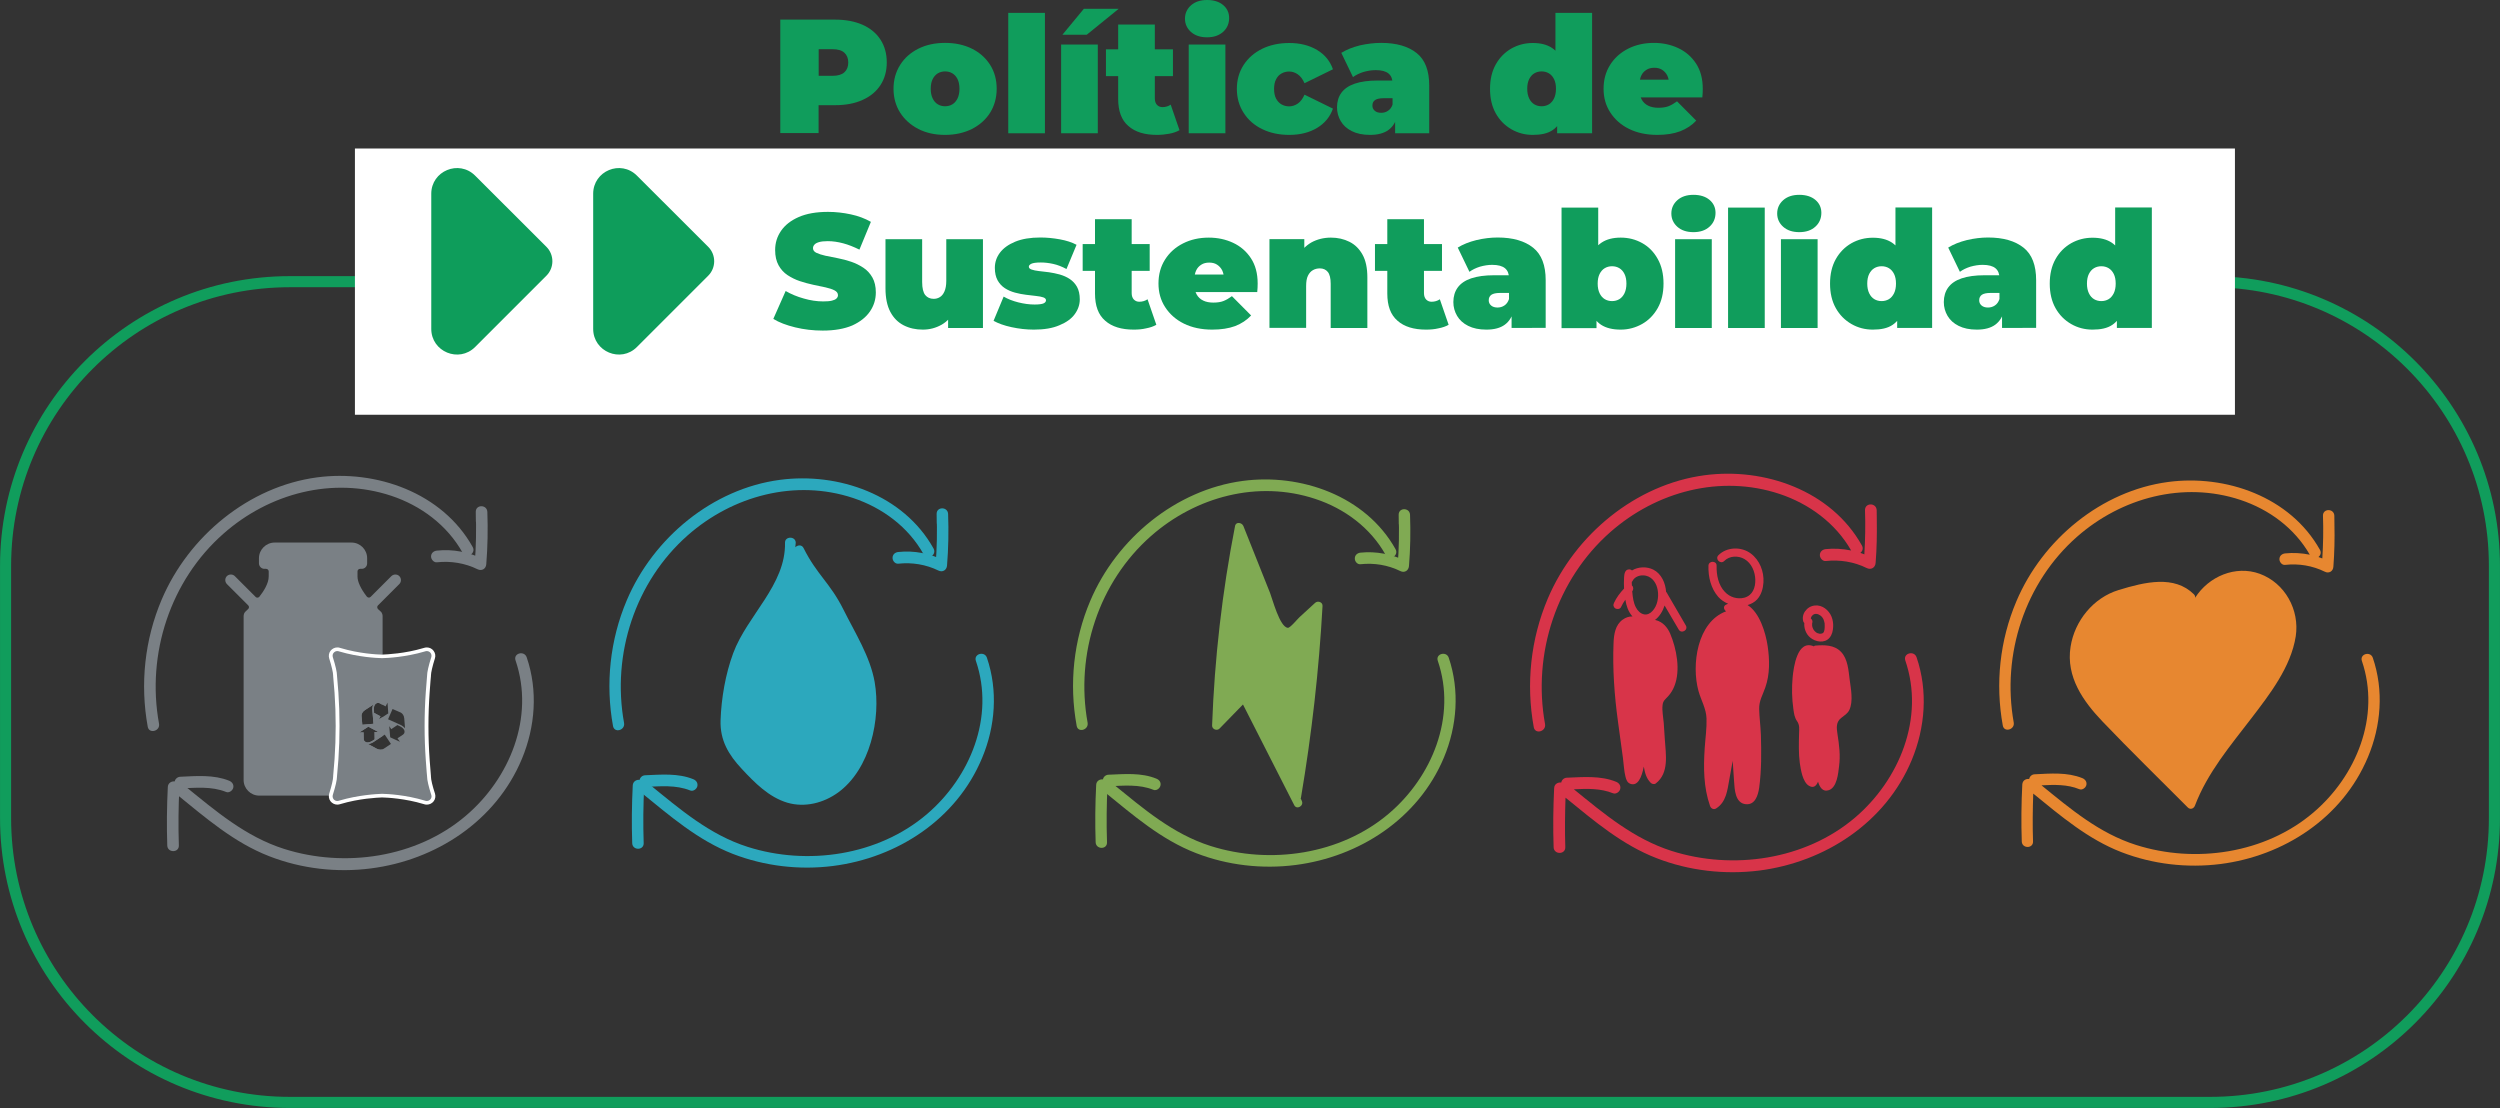 <?xml version="1.0" encoding="utf-8"?>
<!-- Generator: Adobe Illustrator 24.1.2, SVG Export Plug-In . SVG Version: 6.00 Build 0)  -->
<svg version="1.1" id="Layer_1" xmlns="http://www.w3.org/2000/svg" xmlns:xlink="http://www.w3.org/1999/xlink" x="0px" y="0px"
	 viewBox="0 0 233.15 103.33" style="enable-background:new 0 0 233.15 103.33;" xml:space="preserve">
<rect x="0" y="0" width="233.15" height="103.33" fill="#333333" stroke="none"/>
<style type="text/css">
	.st0{fill:none;stroke:#109D5C;stroke-linecap:round;stroke-miterlimit:10;}
	.st1{fill:#7A8085;}
	.st2{fill:#FFFFFF;}
	.st3{fill:#D83449;}
	.st4{fill:#80AA53;}
	.st5{fill:#E78730;}
	.st6{fill:#2CA8BD;}
	.st7{fill:none;stroke:#109D5C;stroke-width:1.034;stroke-miterlimit:10;}
	.st8{fill:#109D5C;}
	.st9{fill:#0E9D5B;}
</style>
<line class="st0" x1="-249.74" y1="695.28" x2="-185.1" y2="695.28"/>
<g>
	<path class="st1" d="M34.14,69.22c-0.1-0.05-0.18-0.12-0.21-0.22c-0.01-0.03-0.01-0.06-0.01-0.1c0-0.13,0-0.26-0.01-0.39
		c0-0.07,0-0.14,0-0.21l-0.4,0.01l0.84-0.54l0.92,0.49l-0.34,0.01c0,0,0,0.54,0.01,0.68l-0.16,0.1
		C34.78,69.06,34.41,69.32,34.14,69.22 M34.04,66.22c0.29-0.18,0.74-0.48,0.74-0.48s0.01-0.01,0.03-0.02
		c-0.09,0.19-0.1,0.42-0.08,0.58c0,0,0.08,1,0.1,1.2l-1.04,0.09l-0.07-0.84C33.71,66.58,33.81,66.37,34.04,66.22 M35.12,69.82
		c-0.3-0.16-0.78-0.42-0.78-0.42s-0.01-0.01-0.03-0.01c0.21-0.02,0.42-0.12,0.55-0.21c0,0,0.52-0.35,0.82-0.55v-1.77l-0.36,0.24
		l0.15-0.3c0,0-0.47-0.25-0.6-0.32l-0.02-0.19c0-0.01-0.05-0.45,0.17-0.65c0.09-0.07,0.19-0.1,0.3-0.08
		c0.03,0.01,0.06,0.02,0.09,0.03c0.09,0.05,0.18,0.1,0.27,0.15v-8.31c0-0.08-0.03-0.17-0.04-0.19l-0.04-0.08l-0.02-0.02V57.1
		l-0.08-0.07c-0.07-0.06-0.15-0.14-0.25-0.23c-0.04-0.04-0.07-0.11-0.07-0.17c0-0.07,0.02-0.13,0.07-0.17l1.99-1.99
		c0.1-0.1,0.15-0.23,0.15-0.37c0-0.14-0.05-0.27-0.15-0.37c-0.2-0.2-0.53-0.2-0.74,0l-1.93,1.93c-0.05,0.05-0.12,0.08-0.19,0.07
		c-0.07-0.01-0.13-0.04-0.17-0.09c-0.57-0.74-0.87-1.39-0.87-1.88v-0.47c0-0.13,0.11-0.24,0.24-0.24h0.16c0.28,0,0.5-0.23,0.5-0.51
		v-0.48c0-0.8-0.65-1.46-1.46-1.46h-7.17c-0.8,0-1.46,0.66-1.46,1.46v0.48c0,0.27,0.23,0.51,0.5,0.51h0.16
		c0.14,0,0.25,0.11,0.25,0.24v0.47c0,0.65-0.47,1.38-0.87,1.89c-0.04,0.05-0.1,0.08-0.17,0.09c-0.07,0-0.14-0.02-0.19-0.08
		l-1.93-1.93c-0.2-0.2-0.54-0.2-0.74,0c-0.2,0.2-0.2,0.53,0,0.74l1.99,1.99c0.05,0.04,0.07,0.11,0.07,0.17
		c0,0.07-0.03,0.13-0.08,0.17c-0.15,0.15-0.25,0.24-0.26,0.25c-0.04,0.04-0.11,0.13-0.13,0.23c-0.01,0.04-0.03,0.1-0.03,0.17v15.29
		c0,0.8,0.65,1.46,1.46,1.46h10.03c0.81,0,1.46-0.66,1.46-1.46v-2.85C35.54,69.93,35.33,69.93,35.12,69.82"/>
	<path class="st2" d="M31.78,72.44c0-0.07,0.06-0.68,0.12-1.58c0.15-2.09,0.15-4.2,0-6.29c-0.06-0.9-0.12-1.51-0.12-1.57
		c0-0.46-0.25-1.33-0.4-1.81c-0.01-0.03,0-0.06,0.01-0.07c0.02-0.03,0.06-0.05,0.1-0.03l0.02,0.01h0.01
		c1.86,0.55,3.61,0.64,4.11,0.65c0.49-0.01,2.24-0.09,4.12-0.65l0.02-0.01c0.03-0.02,0.07-0.01,0.1,0.03
		c0.01,0.01,0.02,0.04,0.01,0.07c-0.15,0.48-0.4,1.35-0.4,1.81c-0.01,0.07-0.06,0.64-0.12,1.51c-0.15,2.13-0.15,4.29,0,6.43
		c0.06,0.86,0.11,1.44,0.12,1.51c0,0.46,0.25,1.33,0.4,1.8c0.01,0.03,0,0.06-0.01,0.07c-0.03,0.03-0.06,0.04-0.1,0.02l-0.03-0.01
		h-0.01c-1.86-0.56-3.61-0.64-4.11-0.65c-0.49,0.01-2.25,0.09-4.12,0.65l-0.02,0.01c-0.04,0.01-0.08,0-0.1-0.03
		c-0.01-0.02-0.02-0.04-0.01-0.07C31.53,73.77,31.78,72.9,31.78,72.44 M40.19,72.43c0-0.02,0-0.03,0-0.05c0-0.01-0.05-0.59-0.12-1.5
		c-0.15-2.1-0.15-4.23,0-6.33c0.06-0.91,0.12-1.49,0.12-1.5c0-0.02,0-0.03,0-0.05c0-0.26,0.14-0.87,0.37-1.6
		c0.08-0.24,0.03-0.5-0.12-0.7c-0.15-0.21-0.39-0.32-0.64-0.32c-0.1,0-0.19,0.02-0.28,0.05c-1.77,0.53-3.43,0.6-3.89,0.62
		c-0.47-0.01-2.13-0.09-3.89-0.62c-0.09-0.04-0.19-0.05-0.28-0.05c-0.25,0-0.49,0.12-0.64,0.32c-0.15,0.2-0.19,0.46-0.12,0.7
		c0.23,0.73,0.37,1.34,0.37,1.6c0,0.02,0,0.04,0,0.05c0,0.02,0.06,0.64,0.13,1.56c0.14,2.05,0.14,4.14,0,6.19
		c-0.07,0.92-0.12,1.54-0.13,1.57c0,0.02,0,0.03,0,0.05c0,0.26-0.14,0.87-0.37,1.6c-0.07,0.24-0.03,0.5,0.12,0.7
		c0.15,0.2,0.39,0.32,0.64,0.32c0.1,0,0.19-0.02,0.28-0.05c1.77-0.53,3.43-0.6,3.89-0.62c0.47,0.01,2.13,0.09,3.89,0.62
		c0.09,0.04,0.19,0.05,0.29,0.05c0.25,0,0.49-0.12,0.64-0.32c0.15-0.2,0.19-0.46,0.12-0.7C40.33,73.3,40.19,72.69,40.19,72.43"/>
	<path class="st1" d="M37.29,67.57c0,0-0.92-0.41-1.1-0.49l0.42-0.96l0.78,0.34c0.15,0.09,0.29,0.27,0.31,0.54
		c0.02,0.34,0.07,0.88,0.07,0.88s0,0.01,0,0.03C37.63,67.75,37.43,67.63,37.29,67.57 M37.64,68.46c-0.02,0.02-0.04,0.04-0.07,0.06
		c-0.11,0.07-0.22,0.14-0.33,0.22c-0.06,0.04-0.11,0.08-0.17,0.11l0.23,0.33l-0.91-0.42l-0.09-1.04L36.49,68
		c0,0,0.44-0.29,0.57-0.38l0.17,0.08c0.01,0,0.42,0.17,0.49,0.46C37.74,68.27,37.72,68.38,37.64,68.46 M35.75,69.85
		c-0.16,0.08-0.39,0.1-0.63-0.03c-0.3-0.16-0.77-0.42-0.77-0.42s-0.01-0.01-0.03-0.01c0.21-0.02,0.42-0.12,0.55-0.21
		c0,0,0.83-0.55,1.01-0.67l0.58,0.87L35.75,69.85z M34.14,69.22c-0.11-0.04-0.18-0.12-0.21-0.22c-0.01-0.03-0.01-0.06-0.01-0.1
		c0-0.13,0-0.26-0.01-0.39c0-0.07,0-0.14,0-0.21l-0.4,0.01l0.84-0.54l0.92,0.49l-0.34,0.01c0,0,0.01,0.53,0.01,0.68l-0.15,0.1
		C34.78,69.06,34.41,69.32,34.14,69.22 M34.04,66.22c0.29-0.18,0.74-0.48,0.74-0.48s0.01-0.01,0.03-0.02
		c-0.09,0.19-0.1,0.42-0.08,0.58c0,0,0.08,1,0.1,1.2l-1.04,0.09l-0.08-0.84C33.71,66.58,33.81,66.37,34.04,66.22 M35.04,65.64
		c0.09-0.07,0.19-0.1,0.3-0.08c0.03,0.01,0.06,0.02,0.09,0.03c0.11,0.06,0.23,0.13,0.35,0.19c0.06,0.03,0.12,0.06,0.18,0.1
		l0.18-0.35l0.07,1l-0.87,0.57l0.15-0.3c0,0-0.47-0.25-0.6-0.32l-0.01-0.19C34.87,66.29,34.82,65.84,35.04,65.64 M39.83,72.43v-0.02
		c0,0-0.06-0.59-0.12-1.51c-0.15-2.11-0.15-4.26,0-6.37c0.07-0.91,0.12-1.5,0.12-1.51v-0.02c0-0.3,0.14-0.92,0.39-1.71
		c0.04-0.13,0.02-0.28-0.06-0.39c-0.08-0.11-0.21-0.18-0.35-0.18c-0.06,0-0.12,0.01-0.17,0.03c-1.82,0.54-3.52,0.62-4.01,0.63
		c-0.49-0.01-2.19-0.09-4.01-0.63c-0.05-0.02-0.11-0.03-0.17-0.03c-0.14,0-0.26,0.07-0.35,0.18c-0.08,0.11-0.1,0.25-0.06,0.39
		c0.25,0.78,0.39,1.41,0.39,1.71v0.02c0,0.01,0.06,0.62,0.13,1.57c0.14,2.07,0.14,4.17,0,6.24c-0.07,0.95-0.13,1.57-0.13,1.57v0.02
		c0,0.3-0.14,0.92-0.39,1.71c-0.04,0.13-0.02,0.27,0.06,0.39c0.08,0.11,0.21,0.18,0.35,0.18c0.06,0,0.12-0.01,0.17-0.03
		c1.82-0.54,3.52-0.62,4.01-0.64c0.49,0.01,2.19,0.09,4.01,0.64c0.05,0.02,0.11,0.03,0.17,0.03c0.13,0,0.27-0.07,0.35-0.18
		c0.08-0.11,0.11-0.25,0.06-0.39C39.97,73.35,39.83,72.73,39.83,72.43"/>
	<path class="st1" d="M14.83,67.49c-1.19-6.52,1.07-13.37,6.01-17.72c4.27-3.77,10.18-5.34,15.63-3.54
		c2.77,0.92,5.23,2.73,6.68,5.33c0.34,0.61,1.28,0.06,0.93-0.55c-2.84-5.08-9.02-7.22-14.51-6.49c-6.35,0.85-11.97,5.47-14.49,11.39
		c-1.59,3.74-2.03,7.88-1.3,11.88C13.92,68.47,14.96,68.18,14.83,67.49"/>
	<path class="st1" d="M40.74,52.44c1.3-0.14,2.62,0.07,3.8,0.65c0.39,0.19,0.78-0.04,0.81-0.47c0.13-1.62,0.16-3.25,0.1-4.88
		c-0.03-0.7-1.09-0.71-1.08,0l0.01,0.86c0.01,0.71,1.09,0.71,1.08,0c0-0.29-0.01-0.57-0.01-0.86h-1.08c0.06,1.63,0.03,3.26-0.1,4.88
		c0.27-0.16,0.54-0.32,0.81-0.47c-1.35-0.67-2.85-0.96-4.34-0.8c-0.29,0.03-0.54,0.23-0.54,0.55C40.2,52.16,40.45,52.47,40.74,52.44
		"/>
	<path class="st1" d="M16.68,78.85c-0.06-1.82-0.04-3.64,0.05-5.45c0.04-0.71-1.05-0.7-1.08,0c-0.09,1.82-0.11,3.64-0.05,5.45
		C15.62,79.55,16.7,79.55,16.68,78.85"/>
	<path class="st1" d="M16.82,73.53c1.42-0.06,2.91-0.22,4.27,0.33c0.27,0.11,0.59-0.12,0.66-0.38c0.08-0.31-0.11-0.56-0.38-0.67
		c-1.44-0.58-3.04-0.44-4.55-0.37c-0.29,0.01-0.54,0.24-0.54,0.55C16.28,73.27,16.53,73.54,16.82,73.53"/>
	<path class="st1" d="M16.44,74.05c2.74,2.22,5.38,4.53,8.69,5.81c2.99,1.16,6.28,1.54,9.45,1.13c6.05-0.77,11.66-4.39,14.09-10.21
		c1.25-3,1.51-6.38,0.45-9.48c-0.23-0.66-1.27-0.38-1.04,0.29c1.81,5.31-0.55,11.02-4.65,14.5c-4.6,3.91-11.29,4.87-16.93,3.08
		c-3.6-1.14-6.41-3.56-9.31-5.91C16.66,72.84,15.89,73.61,16.44,74.05"/>
	<path class="st3" d="M150.17,49.63c4.31-3.8,10.28-5.39,15.78-3.57c2.76,0.92,5.22,2.71,6.69,5.28c-0.78-0.16-1.58-0.21-2.37-0.13
		c-0.29,0.03-0.55,0.23-0.55,0.56c0,0.27,0.25,0.58,0.55,0.55c1.31-0.14,2.64,0.07,3.83,0.66c0.39,0.19,0.79-0.04,0.82-0.48
		c0.11-1.35,0.13-2.7,0.11-4.04c0-0.01,0-0.01,0-0.02c0-0.29-0.01-0.57-0.01-0.86c-0.03-0.71-1.1-0.72-1.09,0
		c0.05,1.38,0.02,2.75-0.06,4.12c-0.12-0.05-0.25-0.1-0.37-0.14c0.19-0.15,0.3-0.41,0.14-0.69c-2.87-5.14-9.11-7.29-14.66-6.55
		c-6.41,0.85-12.09,5.52-14.63,11.5c-1.6,3.77-2.05,7.96-1.31,12c0.13,0.7,1.18,0.4,1.05-0.3C142.9,60.95,145.18,54.03,150.17,49.63
		"/>
	<path class="st3" d="M178.74,61.3c-0.23-0.67-1.28-0.38-1.05,0.3c1.83,5.36-0.56,11.13-4.69,14.65c-4.64,3.95-11.4,4.92-17.1,3.11
		c-3.52-1.12-6.29-3.45-9.12-5.75c1.23-0.06,2.49-0.1,3.65,0.37c0.27,0.11,0.6-0.12,0.67-0.39c0.08-0.32-0.11-0.57-0.38-0.68
		c-1.45-0.59-3.07-0.44-4.6-0.38c-0.26,0.01-0.47,0.2-0.52,0.45c-0.3-0.04-0.64,0.13-0.66,0.52c-0.09,1.84-0.11,3.67-0.05,5.51
		c0.02,0.71,1.11,0.71,1.09,0c-0.05-1.54-0.03-3.08,0.02-4.62c2.67,2.17,5.27,4.4,8.51,5.65c3.02,1.17,6.34,1.55,9.55,1.15
		c6.11-0.78,11.78-4.44,14.23-10.31C179.55,67.84,179.81,64.43,178.74,61.3"/>
	<path class="st3" d="M164.85,60.24c-0.19-1.26-0.75-3.11-1.87-3.81c0.34-0.11,0.66-0.27,0.89-0.53c0.39-0.43,0.55-1,0.59-1.58
		c0.06-1.02-0.35-2.08-1.18-2.7c-0.88-0.66-2.23-0.63-3.02,0.16c-0.35,0.35,0.19,0.89,0.54,0.54c0.49-0.5,1.31-0.52,1.89-0.18
		c0.66,0.38,0.99,1.18,1.01,1.92c0.02,0.74-0.25,1.47-1.02,1.68c-0.65,0.17-1.35-0.04-1.81-0.53c-0.62-0.64-0.8-1.59-0.78-2.45
		c0.02-0.49-0.75-0.49-0.76,0c-0.03,1.03,0.22,2.11,0.91,2.9c0.26,0.29,0.58,0.5,0.93,0.65c-0.07,0.03-0.13,0.04-0.2,0.08
		c-0.3,0.14-0.21,0.48,0.01,0.62c-2.71,0.99-3.25,5.01-2.58,7.43c0.24,0.87,0.72,1.64,0.75,2.57c0.03,0.92-0.11,1.85-0.17,2.77
		c-0.12,1.83-0.11,3.65,0.5,5.39c0.08,0.23,0.34,0.37,0.56,0.23c0.94-0.59,1.05-1.67,1.23-2.67l0.32-1.78
		c0.04,0.64,0.09,1.29,0.13,1.93c0.05,0.75,0.1,2.03,1.1,2.12c0.87,0.08,1.14-0.85,1.24-1.53c0.22-1.62,0.21-3.32,0.16-4.95
		c-0.03-0.8-0.14-1.59-0.16-2.39c-0.02-0.78,0.33-1.31,0.57-2.01C165.07,62.88,165.04,61.53,164.85,60.24"/>
	<path class="st3" d="M155.24,56.47c0.44,0.75,0.88,1.5,1.32,2.25c0.25,0.42,0.91,0.04,0.66-0.39c-0.6-1.04-1.21-2.07-1.81-3.11
		c-0.01-0.01-0.02-0.01-0.03-0.02c-0.06-0.83-0.43-1.68-1.18-2.07c-0.61-0.31-1.41-0.29-2,0.07c-0.07-0.06-0.15-0.1-0.26-0.1
		c-0.42,0-0.46,0.46-0.48,0.77c-0.02,0.34-0.02,0.68,0,1.02c-0.38,0.4-0.71,0.84-0.94,1.34c-0.04,0.09-0.07,0.19-0.04,0.29
		c0.03,0.09,0.09,0.18,0.18,0.23c0.17,0.09,0.43,0.06,0.52-0.14c0.11-0.24,0.25-0.47,0.4-0.68c0.09,0.55,0.26,1.09,0.63,1.52
		c0.01,0.02,0.03,0.03,0.04,0.04c-0.31-0.01-0.63,0.09-0.92,0.3c-0.69,0.49-0.82,1.38-0.85,2.16c-0.1,2.44,0.08,4.91,0.41,7.33
		c0.15,1.12,0.3,2.25,0.46,3.37c0.08,0.58,0.1,1.22,0.24,1.78c0.07,0.28,0.16,0.56,0.46,0.67c0.68,0.24,1.05-0.57,1.25-1.61
		c0.1,0.56,0.22,1.09,0.65,1.52c0.11,0.11,0.33,0.16,0.46,0.06c1.28-0.98,0.94-2.73,0.85-4.14c-0.03-0.5-0.07-1.01-0.1-1.51
		c-0.04-0.52-0.17-1.13-0.11-1.65c0.04-0.44,0.27-0.55,0.55-0.87c0.24-0.27,0.43-0.59,0.56-0.93c0.58-1.48,0.2-3.46-0.4-4.88
		c-0.26-0.6-0.69-1.09-1.35-1.26c-0.02-0.01-0.05,0-0.07-0.01C154.76,57.51,155.07,57,155.24,56.47 M154.11,56.98
		c-0.2,0.22-0.47,0.37-0.77,0.32c-0.36-0.07-0.62-0.35-0.78-0.66c-0.22-0.42-0.29-0.93-0.33-1.4c0-0.03,0-0.06-0.01-0.1
		c0.13-0.14,0.13-0.39-0.01-0.52c-0.01,0-0.01,0-0.02-0.01c0-0.08-0.01-0.15-0.01-0.22c0-0.04,0-0.08,0-0.13
		c0.01-0.01,0.03-0.01,0.04-0.03c0.22-0.48,0.78-0.65,1.28-0.54c0.64,0.15,1,0.74,1.1,1.36C154.71,55.71,154.57,56.49,154.11,56.98"
		/>
	<path class="st3" d="M168.81,59.45c0.49,0.42,1.34,0.58,1.81,0.03c0.24-0.28,0.32-0.65,0.34-1.01c0.02-0.32-0.03-0.66-0.15-0.96
		c-0.25-0.61-0.87-1.12-1.56-1.04c-0.38,0.04-0.69,0.23-0.91,0.54c-0.2,0.28-0.27,0.66-0.15,0.99c0.02,0.04,0.06,0.07,0.08,0.1
		C168.23,58.61,168.43,59.13,168.81,59.45 M168.92,57.55c0,0,0.01-0.02,0.01-0.03c0,0,0.03-0.04,0.03-0.05c0,0,0.01-0.02,0.02-0.03
		c0.01-0.01,0.02-0.03,0.03-0.03c0.01-0.01,0.12-0.11,0.06-0.06c0.04-0.03,0.08-0.05,0.11-0.07c0,0,0.01,0,0.01,0
		c0.02-0.01,0.05-0.02,0.07-0.02c0.02,0,0.1-0.01,0.02-0.01c0.02,0,0.05,0,0.07,0c0.03,0,0.15,0.02,0.08,0
		c0.05,0.01,0.09,0.02,0.14,0.04c0.02,0.01,0.02,0,0.02,0.01c0.03,0.01,0.06,0.03,0.09,0.05c0.11,0.06,0.11,0.06,0.19,0.14
		c0.01,0.01,0.1,0.11,0.06,0.06c0.04,0.05,0.08,0.11,0.11,0.17c0.01,0.02,0.02,0.04,0.03,0.07c0,0.01,0.01,0.03,0.01,0.03
		c0.02,0.05,0.04,0.1,0.05,0.16c0.04,0.14,0.04,0.17,0.04,0.31c0.01,0.12,0,0.24-0.01,0.36c-0.01,0.07,0.01-0.05,0,0.02
		c-0.01,0.03-0.01,0.07-0.02,0.1c-0.01,0.03-0.01,0.05-0.02,0.08c0,0.01-0.04,0.1-0.02,0.07c0.01-0.02-0.07,0.1-0.05,0.08
		c-0.02,0.02-0.04,0.04-0.07,0.05c-0.01,0-0.06,0.03-0.01,0.01c-0.02,0.01-0.05,0.02-0.07,0.02c-0.02,0.01-0.05,0.01-0.07,0.02
		c0.06-0.01-0.04,0-0.05,0c-0.03,0-0.05,0-0.08,0c0,0-0.01,0-0.02,0c-0.05-0.01-0.09-0.02-0.13-0.04c-0.02-0.01-0.02,0-0.02,0
		c-0.02-0.01-0.03-0.02-0.05-0.02c-0.05-0.02-0.09-0.05-0.14-0.09c0,0,0,0-0.01-0.01c-0.03-0.02-0.05-0.04-0.08-0.07
		c-0.01-0.02-0.03-0.03-0.04-0.05c-0.01-0.01-0.07-0.08-0.04-0.04c0.03,0.04-0.01-0.02-0.02-0.03c-0.02-0.03-0.03-0.06-0.05-0.09
		c-0.01-0.02-0.07-0.15-0.04-0.08c-0.02-0.05-0.04-0.11-0.05-0.16c-0.01-0.02-0.01-0.04-0.01-0.07c0-0.01,0-0.01,0-0.01v-0.02
		c0-0.06,0-0.11,0-0.17c0,0.01-0.02,0.07,0,0c0.01-0.03,0.02-0.07,0.02-0.1c0.04-0.14-0.03-0.28-0.14-0.37c0-0.01,0-0.02,0-0.02
		c0-0.01,0-0.02,0-0.03C168.9,57.59,168.91,57.57,168.92,57.55"/>
	<path class="st3" d="M172.47,66.21c0.38-0.81,0.14-1.98,0.03-2.83c-0.11-0.86-0.17-1.92-0.8-2.58c-0.63-0.67-1.56-0.66-2.41-0.59
		c-0.06,0-0.09,0.05-0.13,0.07c-1.54-0.67-1.89,1.93-1.98,2.9c-0.09,0.98-0.07,1.97,0.07,2.95c0.06,0.41,0.1,0.78,0.34,1.12
		c0.27,0.38,0.2,0.74,0.19,1.21c-0.02,0.9-0.05,1.81,0.07,2.7c0.09,0.61,0.26,1.77,0.85,2.12c0.41,0.25,0.68,0.04,0.85-0.38
		c0.15,0.49,0.42,0.99,1.01,0.79c0.76-0.26,0.87-1.56,0.95-2.21c0.14-1.04,0.01-2.02-0.15-3.04c-0.09-0.58-0.14-1.12,0.37-1.5
		C172.01,66.71,172.3,66.56,172.47,66.21"/>
	<path class="st4" d="M101.43,67.4c-1.16-6.4,1.05-13.12,5.9-17.4c4.2-3.7,10-5.24,15.34-3.47c2.72,0.9,5.14,2.68,6.56,5.23
		c0.34,0.6,1.25,0.06,0.92-0.54c-2.79-4.99-8.85-7.09-14.25-6.37c-6.23,0.83-11.76,5.37-14.22,11.18
		c-1.56,3.67-1.99,7.74-1.27,11.66C100.53,68.37,101.55,68.08,101.43,67.4"/>
	<path class="st4" d="M126.87,52.62c1.28-0.14,2.57,0.07,3.73,0.64c0.38,0.19,0.76-0.04,0.8-0.46c0.13-1.59,0.16-3.19,0.1-4.79
		c-0.03-0.69-1.07-0.7-1.06,0c0,0.28,0.01,0.56,0.01,0.84c0.01,0.69,1.07,0.69,1.06,0c0-0.28-0.01-0.56-0.01-0.84h-1.06
		c0.06,1.6,0.03,3.2-0.1,4.79c0.27-0.16,0.53-0.31,0.8-0.47c-1.32-0.65-2.8-0.94-4.26-0.79c-0.28,0.03-0.53,0.22-0.53,0.54
		C126.34,52.35,126.58,52.65,126.87,52.62"/>
	<path class="st4" d="M103.24,78.55c-0.06-1.78-0.04-3.57,0.05-5.35c0.04-0.69-1.03-0.69-1.06,0c-0.09,1.78-0.11,3.57-0.05,5.35
		C102.21,79.24,103.27,79.25,103.24,78.55"/>
	<path class="st4" d="M103.38,73.33c1.4-0.06,2.86-0.21,4.19,0.33c0.27,0.11,0.58-0.12,0.65-0.38c0.08-0.31-0.1-0.55-0.37-0.66
		c-1.41-0.58-2.98-0.43-4.47-0.37c-0.29,0.01-0.53,0.24-0.53,0.54C102.85,73.08,103.09,73.35,103.38,73.33"/>
	<path class="st4" d="M103,73.85c2.69,2.18,5.28,4.45,8.54,5.71c2.93,1.14,6.17,1.51,9.28,1.11c5.94-0.76,11.45-4.31,13.84-10.02
		c1.23-2.95,1.48-6.26,0.45-9.31c-0.22-0.65-1.25-0.37-1.02,0.29c1.78,5.21-0.54,10.82-4.56,14.24c-4.51,3.84-11.08,4.78-16.62,3.03
		c-3.54-1.12-6.29-3.5-9.14-5.81C103.23,72.66,102.47,73.41,103,73.85"/>
	<path class="st4" d="M121.3,74.47c0.01-0.03,0.03-0.05,0.03-0.09c1-5.92,1.68-11.88,2.01-17.87c0.02-0.37-0.45-0.51-0.69-0.29
		c-0.48,0.44-0.97,0.89-1.45,1.33c-0.21,0.19-0.87,1.01-1.09,1c-0.76-0.04-1.45-2.72-1.66-3.24c-0.83-2.08-1.66-4.16-2.49-6.25
		c-0.13-0.33-0.7-0.44-0.78,0c-1.2,6.14-1.91,12.35-2.14,18.6c-0.01,0.35,0.45,0.53,0.69,0.29c0.73-0.75,1.46-1.5,2.19-2.25
		c1.59,3.13,3.19,6.26,4.78,9.39c0.24,0.47,0.94,0.05,0.7-0.41C121.38,74.61,121.34,74.54,121.3,74.47"/>
	<path class="st5" d="M193.69,50.07c4.17-3.67,9.94-5.21,15.25-3.45c2.67,0.89,5.04,2.62,6.47,5.11c-0.75-0.15-1.53-0.2-2.3-0.12
		c-0.28,0.03-0.53,0.22-0.53,0.54c0,0.26,0.24,0.57,0.53,0.53c1.27-0.14,2.55,0.07,3.71,0.64c0.38,0.19,0.76-0.04,0.79-0.46
		c0.1-1.3,0.13-2.61,0.1-3.91c0-0.01,0-0.01,0-0.02c0-0.28-0.01-0.56-0.01-0.84c-0.03-0.69-1.07-0.69-1.06,0
		c0.05,1.33,0.02,2.66-0.06,3.99c-0.12-0.04-0.24-0.09-0.36-0.13c0.18-0.15,0.29-0.4,0.14-0.67c-2.77-4.96-8.8-7.05-14.17-6.33
		c-6.2,0.83-11.69,5.34-14.14,11.12c-1.55,3.65-1.98,7.69-1.27,11.59c0.12,0.68,1.14,0.39,1.02-0.28
		C186.66,61.01,188.86,54.33,193.69,50.07"/>
	<path class="st5" d="M221.29,61.35c-0.22-0.65-1.24-0.37-1.02,0.29c1.77,5.18-0.54,10.76-4.54,14.15
		c-4.49,3.82-11.02,4.76-16.52,3.01c-3.41-1.08-6.08-3.33-8.82-5.56c1.19-0.06,2.41-0.1,3.53,0.36c0.27,0.11,0.58-0.12,0.65-0.37
		c0.08-0.3-0.1-0.55-0.37-0.66c-1.41-0.57-2.97-0.43-4.45-0.36c-0.25,0.01-0.46,0.19-0.51,0.44c-0.29-0.04-0.61,0.12-0.64,0.5
		c-0.09,1.77-0.11,3.55-0.05,5.32c0.02,0.69,1.08,0.69,1.05,0c-0.05-1.49-0.03-2.98,0.02-4.46c2.58,2.1,5.1,4.25,8.22,5.46
		c2.92,1.13,6.13,1.5,9.23,1.11c5.91-0.75,11.38-4.29,13.76-9.96C222.07,67.67,222.32,64.38,221.29,61.35"/>
	<path class="st5" d="M204.6,55.42c-1.83-1.8-4.55-1.15-7.03-0.39c-2.34,0.72-4.09,2.86-4.47,5.29c-0.44,2.81,1.18,5.09,3.01,7
		c2.59,2.71,5.28,5.33,7.93,7.99c0.23,0.23,0.56,0.1,0.66-0.18c1.17-3.07,3.29-5.57,5.26-8.14c1.7-2.22,3.69-4.78,4.14-7.64
		c0.38-2.48-1.01-4.98-3.36-5.84c-2.26-0.82-4.77,0.25-6.03,2.25C204.74,55.67,204.72,55.54,204.6,55.42"/>
	<path class="st6" d="M58.2,67.42c-1.17-6.43,1.06-13.19,5.93-17.49c4.21-3.71,10.05-5.27,15.42-3.49c2.73,0.91,5.16,2.69,6.59,5.26
		c0.34,0.61,1.26,0.06,0.92-0.55c-2.8-5.02-8.89-7.12-14.32-6.4c-6.27,0.83-11.81,5.39-14.29,11.24c-1.56,3.68-2,7.78-1.28,11.72
		C57.3,68.4,58.32,68.11,58.2,67.42"/>
	<path class="st6" d="M83.77,52.57c1.28-0.14,2.58,0.07,3.75,0.64c0.38,0.19,0.77-0.04,0.8-0.47c0.13-1.6,0.16-3.21,0.1-4.81
		c-0.03-0.69-1.08-0.7-1.07,0c0,0.28,0.01,0.56,0.01,0.84c0.01,0.7,1.08,0.7,1.07,0c0-0.28-0.01-0.56-0.01-0.84h-1.07
		c0.06,1.61,0.03,3.21-0.1,4.81c0.27-0.16,0.54-0.31,0.8-0.47c-1.33-0.66-2.81-0.95-4.28-0.79c-0.29,0.03-0.53,0.23-0.53,0.54
		C83.23,52.3,83.48,52.6,83.77,52.57"/>
	<path class="st6" d="M60.03,78.63c-0.06-1.79-0.04-3.59,0.05-5.38c0.04-0.7-1.03-0.7-1.07,0c-0.09,1.79-0.11,3.59-0.05,5.38
		C58.98,79.33,60.05,79.33,60.03,78.63"/>
	<path class="st6" d="M60.16,73.39c1.4-0.06,2.87-0.21,4.21,0.33c0.27,0.11,0.59-0.12,0.66-0.38c0.08-0.31-0.1-0.56-0.37-0.67
		c-1.42-0.58-3-0.43-4.49-0.37c-0.29,0.01-0.53,0.24-0.53,0.54C59.63,73.13,59.87,73.4,60.16,73.39"/>
	<path class="st6" d="M59.78,73.9c2.7,2.19,5.31,4.47,8.58,5.74c2.95,1.14,6.2,1.52,9.33,1.12c5.97-0.76,11.51-4.33,13.9-10.07
		c1.24-2.96,1.49-6.29,0.45-9.35c-0.22-0.65-1.25-0.37-1.03,0.29c1.79,5.24-0.54,10.87-4.58,14.31c-4.54,3.86-11.14,4.81-16.7,3.04
		c-3.56-1.13-6.32-3.52-9.18-5.84C60.01,72.71,59.25,73.47,59.78,73.9"/>
	<path class="st6" d="M81.57,63.6c-0.42-2.38-1.84-4.6-2.91-6.75c-1.24-2.49-2.48-3.25-3.72-5.74c-0.17-0.34-0.56-0.29-0.77-0.07
		c0-0.14,0.04-0.28,0.04-0.43c-0.01-0.62-1.01-0.62-1,0c0.08,3.95-3.52,6.77-4.83,10.3c-0.72,1.94-1.11,4.2-1.18,6.26
		c-0.06,1.86,0.73,3.21,2,4.56c1.18,1.26,2.49,2.61,4.23,3.13c1.64,0.48,3.39,0.02,4.73-0.95C81.16,71.73,82.17,67.02,81.57,63.6"/>
	<path class="st7" d="M206.13,102.81H27.02c-14.64,0-26.5-11.87-26.5-26.5V52.77c0-14.64,11.86-26.5,26.5-26.5h179.11
		c14.64,0,26.5,11.87,26.5,26.5v23.54C232.63,90.94,220.77,102.81,206.13,102.81z"/>
	<rect x="33.1" y="13.85" class="st2" width="175.33" height="24.83"/>
	<g>
		<path class="st8" d="M72.77,12.43V1.83h5.1c0.99,0,1.84,0.16,2.57,0.48c0.72,0.32,1.28,0.78,1.67,1.38
			c0.39,0.6,0.59,1.31,0.59,2.13s-0.2,1.52-0.59,2.12c-0.39,0.6-0.95,1.06-1.67,1.38c-0.72,0.33-1.58,0.49-2.57,0.49h-3.12
			l1.59-1.53v4.13H72.77z M76.35,8.69l-1.59-1.62h2.89c0.49,0,0.86-0.11,1.1-0.33c0.24-0.22,0.36-0.52,0.36-0.91
			c0-0.38-0.12-0.69-0.36-0.91c-0.24-0.22-0.6-0.33-1.1-0.33h-2.89l1.59-1.62V8.69z"/>
		<path class="st8" d="M88.14,12.58c-0.94,0-1.77-0.18-2.49-0.55c-0.72-0.37-1.29-0.88-1.7-1.52c-0.41-0.65-0.62-1.39-0.62-2.23
			c0-0.84,0.21-1.58,0.62-2.23c0.41-0.65,0.98-1.15,1.7-1.51C86.37,4.18,87.2,4,88.14,4s1.77,0.18,2.5,0.54s1.29,0.87,1.7,1.51
			c0.41,0.65,0.61,1.39,0.61,2.23c0,0.84-0.21,1.58-0.61,2.23c-0.41,0.65-0.98,1.15-1.7,1.52C89.91,12.39,89.08,12.58,88.14,12.58z
			 M88.14,9.91c0.25,0,0.48-0.06,0.68-0.18s0.36-0.31,0.48-0.55c0.12-0.25,0.18-0.55,0.18-0.9c0-0.36-0.06-0.66-0.18-0.9
			c-0.12-0.24-0.28-0.42-0.48-0.54s-0.43-0.18-0.68-0.18c-0.25,0-0.48,0.06-0.68,0.18s-0.36,0.3-0.48,0.54
			c-0.12,0.24-0.18,0.54-0.18,0.9c0,0.35,0.06,0.65,0.18,0.9c0.12,0.25,0.28,0.43,0.48,0.55S87.89,9.91,88.14,9.91z"/>
		<path class="st8" d="M94.03,12.43V1.2h3.42v11.23H94.03z"/>
		<path class="st8" d="M98.96,12.43V4.15h3.42v8.28H98.96z M99.08,3.24l2-2.42h3.25l-2.98,2.42H99.08z"/>
		<path class="st8" d="M103.14,7.1V4.6h6.25v2.5H103.14z M107.89,12.58c-1.14,0-2.03-0.27-2.66-0.83c-0.64-0.55-0.95-1.39-0.95-2.54
			V2.29h3.42v6.9c0,0.25,0.07,0.45,0.2,0.59c0.14,0.14,0.3,0.21,0.51,0.21c0.29,0,0.55-0.08,0.77-0.23l0.82,2.38
			c-0.26,0.15-0.58,0.26-0.95,0.33C108.68,12.54,108.29,12.58,107.89,12.58z"/>
		<path class="st8" d="M112.57,3.48c-0.63,0-1.13-0.17-1.5-0.5s-0.56-0.75-0.56-1.24c0-0.49,0.19-0.91,0.56-1.24s0.87-0.5,1.5-0.5
			c0.63,0,1.13,0.16,1.5,0.47c0.37,0.31,0.56,0.72,0.56,1.21c0,0.52-0.19,0.96-0.56,1.29C113.69,3.31,113.19,3.48,112.57,3.48z
			 M110.86,12.43V4.15h3.42v8.28H110.86z"/>
		<path class="st8" d="M120.24,12.58c-0.95,0-1.79-0.18-2.53-0.54c-0.74-0.36-1.32-0.87-1.73-1.52c-0.42-0.65-0.63-1.39-0.63-2.23
			c0-0.84,0.21-1.58,0.63-2.23c0.42-0.65,1-1.15,1.73-1.51c0.74-0.36,1.58-0.54,2.53-0.54c1.01,0,1.87,0.22,2.59,0.65
			c0.72,0.43,1.21,1.03,1.48,1.8l-2.65,1.3c-0.17-0.38-0.38-0.66-0.63-0.83c-0.25-0.17-0.52-0.26-0.81-0.26
			c-0.25,0-0.49,0.06-0.7,0.18c-0.22,0.12-0.39,0.3-0.51,0.54c-0.13,0.24-0.19,0.54-0.19,0.9s0.06,0.67,0.19,0.91
			c0.13,0.24,0.3,0.42,0.51,0.54c0.22,0.12,0.45,0.18,0.7,0.18c0.29,0,0.56-0.09,0.81-0.26c0.25-0.17,0.46-0.45,0.63-0.83l2.65,1.3
			c-0.27,0.77-0.77,1.37-1.48,1.8C122.11,12.36,121.25,12.58,120.24,12.58z"/>
		<path class="st8" d="M127.77,12.58c-0.68,0-1.24-0.12-1.7-0.35s-0.8-0.54-1.03-0.93c-0.23-0.39-0.35-0.82-0.35-1.29
			c0-0.53,0.14-0.99,0.41-1.36c0.27-0.37,0.69-0.66,1.25-0.85c0.56-0.19,1.27-0.29,2.13-0.29h1.73v1.65h-1.18
			c-0.36,0-0.63,0.06-0.79,0.17c-0.17,0.12-0.25,0.29-0.25,0.52c0,0.19,0.07,0.35,0.22,0.48c0.15,0.13,0.35,0.19,0.6,0.19
			c0.23,0,0.45-0.06,0.64-0.19c0.2-0.13,0.34-0.33,0.43-0.6l0.44,1.01c-0.13,0.62-0.41,1.07-0.83,1.38S128.48,12.58,127.77,12.58z
			 M130.11,12.43v-1.47l-0.24-0.39V7.78c0-0.4-0.12-0.71-0.37-0.92c-0.25-0.21-0.65-0.32-1.2-0.32c-0.37,0-0.75,0.06-1.14,0.17
			c-0.38,0.12-0.71,0.28-0.98,0.48l-1.09-2.26c0.48-0.3,1.06-0.53,1.74-0.7C127.5,4.08,128.16,4,128.81,4
			c1.42,0,2.52,0.32,3.31,0.95s1.17,1.65,1.17,3.03v4.45H130.11z"/>
		<path class="st8" d="M142.95,12.58c-0.72,0-1.38-0.17-1.99-0.52c-0.61-0.35-1.1-0.84-1.46-1.48c-0.36-0.64-0.54-1.4-0.54-2.29
			c0-0.89,0.18-1.65,0.54-2.29c0.36-0.64,0.85-1.13,1.46-1.48c0.61-0.34,1.27-0.51,1.99-0.51c0.73,0,1.32,0.15,1.79,0.46
			c0.46,0.31,0.81,0.78,1.03,1.41c0.22,0.63,0.33,1.44,0.33,2.41c0,0.99-0.1,1.8-0.31,2.44s-0.54,1.1-1,1.41
			S143.71,12.58,142.95,12.58z M143.77,9.91c0.25,0,0.48-0.06,0.68-0.18c0.2-0.12,0.36-0.31,0.48-0.55c0.12-0.25,0.18-0.55,0.18-0.9
			c0-0.36-0.06-0.66-0.18-0.9c-0.12-0.24-0.28-0.42-0.48-0.54c-0.2-0.12-0.43-0.18-0.68-0.18s-0.48,0.06-0.68,0.18
			c-0.2,0.12-0.36,0.3-0.48,0.54c-0.12,0.24-0.18,0.54-0.18,0.9c0,0.35,0.06,0.65,0.18,0.9c0.12,0.25,0.28,0.43,0.48,0.55
			C143.29,9.85,143.51,9.91,143.77,9.91z M145.22,12.43v-1.12l-0.01-3.03l-0.15-3.03V1.2h3.42v11.23H145.22z"/>
		<path class="st8" d="M154.56,12.58c-1.01,0-1.89-0.19-2.64-0.56c-0.75-0.37-1.33-0.89-1.75-1.54s-0.62-1.38-0.62-2.2
			c0-0.84,0.2-1.58,0.61-2.23c0.41-0.65,0.97-1.15,1.68-1.51c0.71-0.36,1.51-0.54,2.4-0.54c0.82,0,1.57,0.16,2.26,0.48
			c0.69,0.32,1.25,0.8,1.67,1.44c0.42,0.64,0.63,1.42,0.63,2.36c0,0.12,0,0.25-0.01,0.4c-0.01,0.15-0.02,0.28-0.03,0.4h-6.37V7.43
			h4.56l-1.29,0.44c0-0.32-0.06-0.6-0.17-0.83c-0.12-0.23-0.28-0.4-0.48-0.53c-0.2-0.13-0.44-0.19-0.73-0.19
			c-0.28,0-0.53,0.06-0.73,0.19c-0.21,0.13-0.37,0.3-0.48,0.53c-0.11,0.23-0.17,0.5-0.17,0.83v0.51c0,0.35,0.07,0.66,0.21,0.91
			c0.14,0.25,0.34,0.44,0.61,0.57c0.26,0.13,0.58,0.19,0.95,0.19c0.38,0,0.7-0.05,0.95-0.15c0.25-0.1,0.51-0.25,0.78-0.45l1.79,1.8
			c-0.4,0.43-0.9,0.76-1.49,0.99C156.09,12.47,155.38,12.58,154.56,12.58z"/>
	</g>
	<g>
		<path class="st8" d="M76.73,30.83c-0.89,0-1.75-0.1-2.57-0.3s-1.51-0.46-2.04-0.79l1.15-2.6c0.5,0.29,1.07,0.53,1.69,0.7
			c0.62,0.18,1.22,0.27,1.81,0.27c0.34,0,0.61-0.02,0.81-0.07c0.2-0.05,0.34-0.11,0.43-0.2c0.09-0.09,0.14-0.19,0.14-0.31
			c0-0.19-0.11-0.34-0.32-0.45c-0.21-0.11-0.49-0.2-0.84-0.28c-0.35-0.08-0.73-0.16-1.14-0.24c-0.41-0.09-0.83-0.2-1.25-0.34
			c-0.42-0.14-0.8-0.33-1.15-0.56c-0.35-0.23-0.63-0.54-0.84-0.92s-0.32-0.85-0.32-1.42c0-0.66,0.18-1.25,0.55-1.79
			c0.37-0.54,0.92-0.97,1.65-1.29c0.73-0.32,1.64-0.48,2.73-0.48c0.72,0,1.42,0.08,2.12,0.23s1.32,0.38,1.88,0.7l-1.07,2.59
			c-0.53-0.26-1.03-0.46-1.52-0.59c-0.49-0.13-0.97-0.2-1.43-0.2c-0.34,0-0.62,0.03-0.82,0.09s-0.35,0.14-0.43,0.24
			c-0.09,0.1-0.13,0.21-0.13,0.33c0,0.18,0.11,0.33,0.32,0.43s0.49,0.19,0.84,0.27c0.35,0.07,0.73,0.15,1.15,0.23
			c0.42,0.08,0.83,0.19,1.25,0.33c0.41,0.14,0.79,0.33,1.14,0.56c0.35,0.23,0.63,0.54,0.84,0.91c0.21,0.37,0.32,0.84,0.32,1.39
			c0,0.65-0.18,1.24-0.55,1.78c-0.37,0.54-0.92,0.97-1.64,1.3C78.74,30.67,77.82,30.83,76.73,30.83z"/>
		<path class="st8" d="M86.06,30.74c-0.66,0-1.25-0.13-1.78-0.4c-0.53-0.27-0.95-0.69-1.25-1.26c-0.3-0.57-0.45-1.3-0.45-2.2v-4.57
			H86v3.98c0,0.59,0.1,0.99,0.29,1.23c0.19,0.23,0.45,0.35,0.79,0.35c0.2,0,0.39-0.05,0.57-0.16c0.18-0.11,0.32-0.28,0.43-0.53
			c0.11-0.25,0.17-0.57,0.17-0.98v-3.89h3.42v8.28h-3.25V28.2l0.65,0.65c-0.29,0.65-0.71,1.12-1.25,1.43
			C87.27,30.59,86.69,30.74,86.06,30.74z"/>
		<path class="st8" d="M96.42,30.74c-0.71,0-1.4-0.08-2.09-0.23s-1.24-0.35-1.67-0.59l0.94-2.26c0.39,0.23,0.85,0.41,1.37,0.54
			c0.52,0.13,1.03,0.2,1.52,0.2c0.41,0,0.69-0.04,0.84-0.11c0.15-0.07,0.22-0.17,0.22-0.29s-0.09-0.21-0.26-0.27
			c-0.17-0.06-0.4-0.1-0.68-0.13c-0.28-0.03-0.59-0.07-0.93-0.11s-0.68-0.11-1.02-0.2s-0.66-0.23-0.94-0.41s-0.51-0.43-0.68-0.73
			c-0.17-0.31-0.26-0.7-0.26-1.17c0-0.52,0.16-1,0.48-1.42c0.32-0.42,0.79-0.76,1.42-1.02s1.41-0.39,2.34-0.39
			c0.61,0,1.21,0.06,1.82,0.17c0.61,0.11,1.13,0.28,1.56,0.51l-0.94,2.26c-0.42-0.23-0.84-0.39-1.25-0.48
			c-0.41-0.09-0.79-0.13-1.14-0.13c-0.43,0-0.73,0.04-0.89,0.12c-0.16,0.08-0.23,0.17-0.23,0.27c0,0.12,0.08,0.21,0.26,0.27
			s0.4,0.11,0.68,0.14c0.28,0.03,0.59,0.07,0.93,0.11c0.34,0.05,0.68,0.12,1.01,0.21c0.34,0.1,0.65,0.23,0.93,0.42
			c0.28,0.18,0.51,0.43,0.68,0.73c0.17,0.31,0.26,0.7,0.26,1.17c0,0.49-0.16,0.96-0.47,1.38c-0.31,0.43-0.79,0.77-1.42,1.03
			C98.17,30.61,97.38,30.74,96.42,30.74z"/>
		<path class="st8" d="M100.97,25.26v-2.5h6.25v2.5H100.97z M105.73,30.74c-1.14,0-2.03-0.27-2.66-0.83
			c-0.64-0.55-0.95-1.39-0.95-2.54v-6.93h3.42v6.9c0,0.25,0.07,0.45,0.2,0.59c0.14,0.14,0.3,0.21,0.51,0.21
			c0.29,0,0.55-0.08,0.77-0.23l0.82,2.38c-0.26,0.15-0.58,0.26-0.95,0.33C106.52,30.71,106.13,30.74,105.73,30.74z"/>
		<path class="st8" d="M113.05,30.74c-1.01,0-1.89-0.19-2.64-0.56c-0.75-0.37-1.33-0.89-1.75-1.54s-0.62-1.38-0.62-2.2
			c0-0.84,0.2-1.58,0.61-2.23c0.41-0.65,0.97-1.15,1.68-1.51c0.71-0.36,1.51-0.54,2.4-0.54c0.82,0,1.57,0.16,2.26,0.48
			c0.69,0.32,1.25,0.8,1.67,1.44c0.42,0.64,0.63,1.42,0.63,2.36c0,0.12,0,0.25-0.01,0.4c-0.01,0.15-0.02,0.28-0.03,0.4h-6.37V25.6
			h4.56l-1.29,0.44c0-0.32-0.06-0.6-0.17-0.83c-0.12-0.23-0.28-0.4-0.48-0.53c-0.2-0.13-0.44-0.19-0.73-0.19
			c-0.28,0-0.53,0.06-0.73,0.19c-0.21,0.13-0.37,0.3-0.48,0.53c-0.11,0.23-0.17,0.5-0.17,0.83v0.51c0,0.35,0.07,0.66,0.21,0.91
			c0.14,0.25,0.34,0.44,0.61,0.57c0.26,0.13,0.58,0.19,0.95,0.19c0.38,0,0.7-0.05,0.95-0.15c0.25-0.1,0.51-0.25,0.78-0.45l1.79,1.8
			c-0.4,0.43-0.9,0.76-1.49,0.99C114.59,30.63,113.88,30.74,113.05,30.74z"/>
		<path class="st8" d="M124.12,22.16c0.64,0,1.21,0.13,1.73,0.39s0.92,0.66,1.22,1.2c0.3,0.54,0.45,1.25,0.45,2.12v4.72h-3.42v-4.13
			c0-0.51-0.09-0.88-0.27-1.1c-0.18-0.22-0.43-0.33-0.74-0.33c-0.23,0-0.45,0.05-0.64,0.16c-0.2,0.11-0.35,0.28-0.47,0.52
			s-0.17,0.57-0.17,0.98v3.89h-3.42v-8.28h3.25v2.42l-0.65-0.7c0.32-0.63,0.76-1.09,1.31-1.41
			C122.83,22.32,123.44,22.16,124.12,22.16z"/>
		<path class="st8" d="M128.23,25.26v-2.5h6.25v2.5H128.23z M132.99,30.74c-1.14,0-2.03-0.27-2.66-0.83
			c-0.64-0.55-0.95-1.39-0.95-2.54v-6.93h3.42v6.9c0,0.25,0.07,0.45,0.2,0.59c0.14,0.14,0.3,0.21,0.51,0.21
			c0.29,0,0.55-0.08,0.77-0.23l0.82,2.38c-0.26,0.15-0.58,0.26-0.95,0.33C133.78,30.71,133.39,30.74,132.99,30.74z"/>
		<path class="st8" d="M138.62,30.74c-0.68,0-1.24-0.12-1.7-0.35s-0.8-0.54-1.03-0.93c-0.23-0.39-0.35-0.82-0.35-1.29
			c0-0.53,0.14-0.99,0.41-1.36c0.27-0.37,0.69-0.66,1.25-0.85c0.56-0.19,1.27-0.29,2.13-0.29h1.73v1.65h-1.18
			c-0.36,0-0.63,0.06-0.79,0.17c-0.17,0.12-0.25,0.29-0.25,0.52c0,0.19,0.07,0.35,0.22,0.48c0.15,0.13,0.35,0.19,0.6,0.19
			c0.23,0,0.45-0.06,0.64-0.19c0.2-0.13,0.34-0.33,0.43-0.6l0.44,1.01c-0.13,0.62-0.41,1.07-0.83,1.38S139.34,30.74,138.62,30.74z
			 M140.97,30.59v-1.47l-0.24-0.39v-2.79c0-0.4-0.12-0.71-0.37-0.92c-0.25-0.21-0.65-0.32-1.2-0.32c-0.37,0-0.75,0.06-1.14,0.17
			c-0.38,0.12-0.71,0.28-0.98,0.48l-1.09-2.26c0.48-0.3,1.06-0.53,1.74-0.7c0.68-0.16,1.34-0.24,1.98-0.24
			c1.42,0,2.52,0.32,3.31,0.95s1.17,1.65,1.17,3.03v4.45H140.97z"/>
		<path class="st8" d="M145.63,30.59V19.36h3.42v4.06l-0.15,3.03l-0.01,3.03v1.12H145.63z M151.15,30.74
			c-0.76,0-1.37-0.15-1.83-0.45s-0.8-0.77-1.01-1.41S148,27.43,148,26.44c0-0.98,0.11-1.78,0.33-2.41c0.22-0.63,0.57-1.1,1.04-1.41
			c0.47-0.31,1.06-0.46,1.78-0.46c0.73,0,1.39,0.17,2,0.51c0.61,0.34,1.09,0.83,1.45,1.48c0.36,0.64,0.54,1.41,0.54,2.29
			c0,0.89-0.18,1.65-0.54,2.29c-0.36,0.64-0.85,1.14-1.45,1.48S151.88,30.74,151.15,30.74z M150.34,28.08
			c0.25,0,0.48-0.06,0.68-0.18s0.36-0.31,0.48-0.55c0.12-0.25,0.18-0.55,0.18-0.9c0-0.36-0.06-0.66-0.18-0.9
			c-0.12-0.24-0.28-0.42-0.48-0.54s-0.43-0.18-0.68-0.18c-0.25,0-0.48,0.06-0.68,0.18s-0.36,0.3-0.48,0.54
			c-0.12,0.24-0.18,0.54-0.18,0.9c0,0.35,0.06,0.65,0.18,0.9c0.12,0.25,0.28,0.43,0.48,0.55S150.08,28.08,150.34,28.08z"/>
		<path class="st8" d="M157.93,21.65c-0.63,0-1.13-0.17-1.5-0.5s-0.56-0.75-0.56-1.24c0-0.49,0.19-0.91,0.56-1.24s0.87-0.5,1.5-0.5
			c0.63,0,1.13,0.16,1.5,0.47c0.37,0.31,0.56,0.72,0.56,1.21c0,0.52-0.19,0.96-0.56,1.29C159.06,21.48,158.56,21.65,157.93,21.65z
			 M156.22,30.59v-8.28h3.42v8.28H156.22z"/>
		<path class="st8" d="M161.16,30.59V19.36h3.42v11.23H161.16z"/>
		<path class="st8" d="M167.8,21.65c-0.63,0-1.13-0.17-1.5-0.5s-0.56-0.75-0.56-1.24c0-0.49,0.19-0.91,0.56-1.24s0.87-0.5,1.5-0.5
			c0.63,0,1.13,0.16,1.5,0.47c0.37,0.31,0.56,0.72,0.56,1.21c0,0.52-0.19,0.96-0.56,1.29C168.93,21.48,168.43,21.65,167.8,21.65z
			 M166.09,30.59v-8.28h3.42v8.28H166.09z"/>
		<path class="st8" d="M174.66,30.74c-0.72,0-1.38-0.17-1.99-0.52c-0.61-0.35-1.1-0.84-1.46-1.48c-0.36-0.64-0.54-1.4-0.54-2.29
			c0-0.89,0.18-1.65,0.54-2.29c0.36-0.64,0.85-1.13,1.46-1.48c0.61-0.34,1.27-0.51,1.99-0.51c0.73,0,1.32,0.15,1.79,0.46
			c0.46,0.31,0.81,0.78,1.03,1.41c0.22,0.63,0.33,1.44,0.33,2.41c0,0.99-0.1,1.8-0.31,2.44s-0.54,1.1-1,1.41
			S175.43,30.74,174.66,30.74z M175.48,28.08c0.25,0,0.48-0.06,0.68-0.18c0.2-0.12,0.36-0.31,0.48-0.55
			c0.12-0.25,0.18-0.55,0.18-0.9c0-0.36-0.06-0.66-0.18-0.9c-0.12-0.24-0.28-0.42-0.48-0.54c-0.2-0.12-0.43-0.18-0.68-0.18
			s-0.48,0.06-0.68,0.18c-0.2,0.12-0.36,0.3-0.48,0.54c-0.12,0.24-0.18,0.54-0.18,0.9c0,0.35,0.06,0.65,0.18,0.9
			c0.12,0.25,0.28,0.43,0.48,0.55C175,28.02,175.22,28.08,175.48,28.08z M176.93,30.59v-1.12l-0.01-3.03l-0.15-3.03v-4.06h3.42
			v11.23H176.93z"/>
		<path class="st8" d="M184.36,30.74c-0.68,0-1.24-0.12-1.7-0.35s-0.8-0.54-1.03-0.93c-0.23-0.39-0.35-0.82-0.35-1.29
			c0-0.53,0.14-0.99,0.41-1.36c0.27-0.37,0.69-0.66,1.25-0.85c0.56-0.19,1.27-0.29,2.13-0.29h1.73v1.65h-1.18
			c-0.36,0-0.63,0.06-0.79,0.17c-0.17,0.12-0.25,0.29-0.25,0.52c0,0.19,0.07,0.35,0.22,0.48c0.15,0.13,0.35,0.19,0.6,0.19
			c0.23,0,0.45-0.06,0.64-0.19c0.2-0.13,0.34-0.33,0.43-0.6l0.44,1.01c-0.13,0.62-0.41,1.07-0.83,1.38S185.08,30.74,184.36,30.74z
			 M186.71,30.59v-1.47l-0.24-0.39v-2.79c0-0.4-0.12-0.71-0.37-0.92c-0.25-0.21-0.65-0.32-1.2-0.32c-0.37,0-0.75,0.06-1.14,0.17
			c-0.38,0.12-0.71,0.28-0.98,0.48l-1.09-2.26c0.48-0.3,1.06-0.53,1.74-0.7c0.68-0.16,1.34-0.24,1.98-0.24
			c1.42,0,2.52,0.32,3.31,0.95s1.17,1.65,1.17,3.03v4.45H186.71z"/>
		<path class="st8" d="M195.15,30.74c-0.72,0-1.38-0.17-1.99-0.52c-0.61-0.35-1.1-0.84-1.46-1.48c-0.36-0.64-0.54-1.4-0.54-2.29
			c0-0.89,0.18-1.65,0.54-2.29c0.36-0.64,0.85-1.13,1.46-1.48c0.61-0.34,1.27-0.51,1.99-0.51c0.73,0,1.32,0.15,1.79,0.46
			c0.46,0.31,0.81,0.78,1.03,1.41c0.22,0.63,0.33,1.44,0.33,2.41c0,0.99-0.1,1.8-0.31,2.44s-0.54,1.1-1,1.41
			S195.92,30.74,195.15,30.74z M195.97,28.08c0.25,0,0.48-0.06,0.68-0.18c0.2-0.12,0.36-0.31,0.48-0.55
			c0.12-0.25,0.18-0.55,0.18-0.9c0-0.36-0.06-0.66-0.18-0.9c-0.12-0.24-0.28-0.42-0.48-0.54c-0.2-0.12-0.43-0.18-0.68-0.18
			s-0.48,0.06-0.68,0.18c-0.2,0.12-0.36,0.3-0.48,0.54c-0.12,0.24-0.18,0.54-0.18,0.9c0,0.35,0.06,0.65,0.18,0.9
			c0.12,0.25,0.28,0.43,0.48,0.55C195.49,28.02,195.72,28.08,195.97,28.08z M197.42,30.59v-1.12l-0.01-3.03l-0.15-3.03v-4.06h3.42
			v11.23H197.42z"/>
	</g>
	<path class="st9" d="M44.31,16.38c-1.51-1.51-4.09-0.44-4.09,1.69v1.48v9.64v1.48c0,2.13,2.58,3.2,4.09,1.69l6.65-6.65
		c0.74-0.74,0.74-1.95,0-2.69L44.31,16.38z"/>
	<path class="st9" d="M59.4,16.38c-1.51-1.51-4.08-0.44-4.08,1.69v1.48v9.64v1.48c0,2.13,2.58,3.2,4.08,1.69l6.65-6.65
		c0.74-0.74,0.74-1.95,0-2.69L59.4,16.38z"/>
</g>
</svg>
